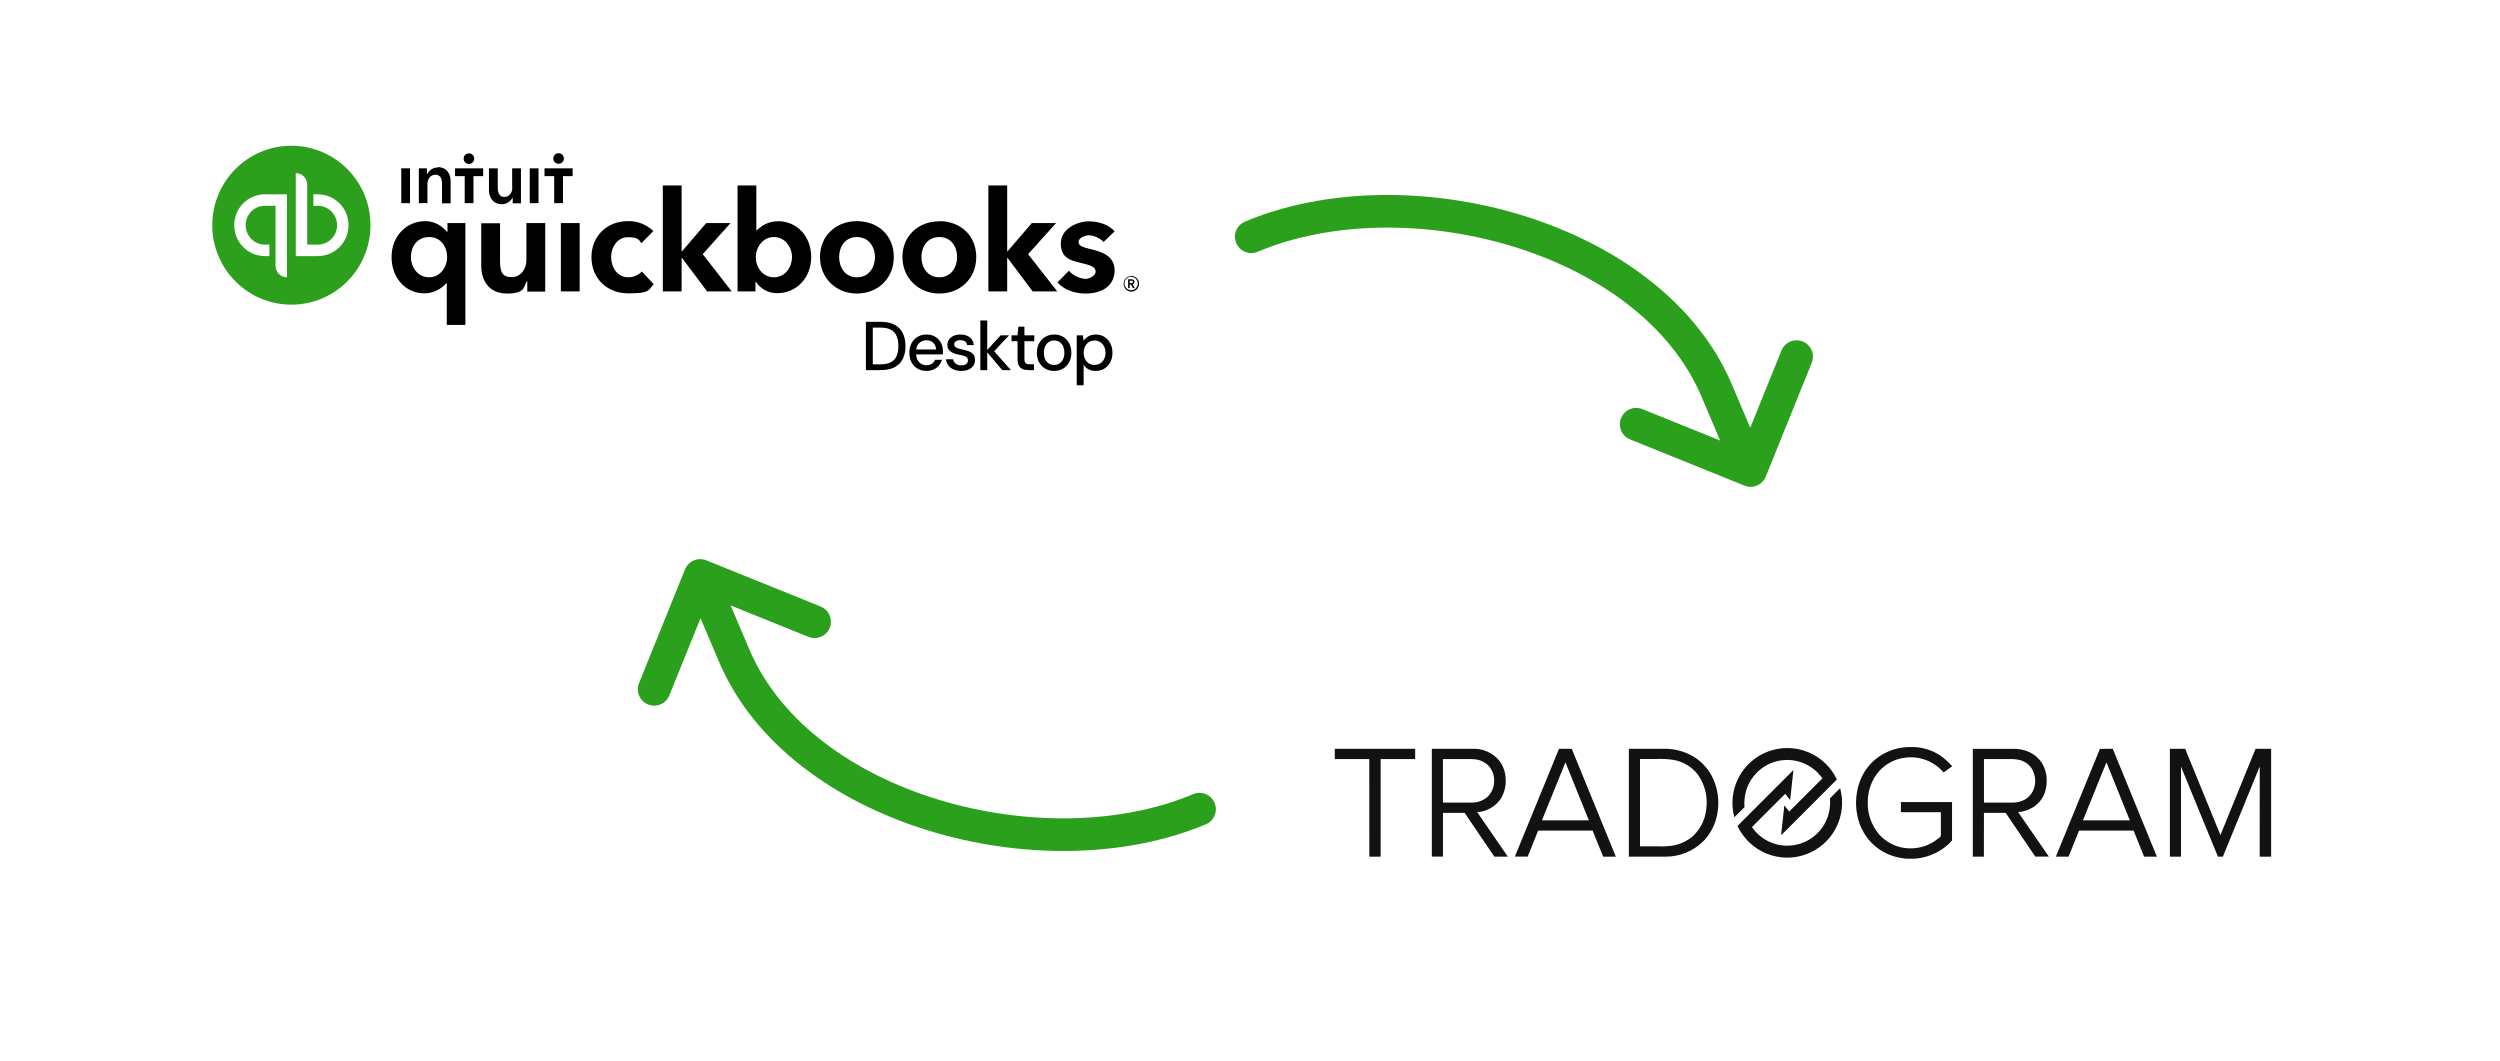 <svg width="1921" height="815" viewBox="0 0 1921 815" fill="none" xmlns="http://www.w3.org/2000/svg">
<g filter="url(#filter0_d_391_606)">
<path d="M873.359 17H197.286C102.135 17 25 94.128 25 189.271V190.008C25 285.151 102.135 362.279 197.286 362.279H873.359C968.51 362.279 1045.64 285.151 1045.64 190.008V189.271C1045.64 94.128 968.51 17 873.359 17Z" fill="white"/>
</g>
<path d="M871.719 216.465C871.719 215.108 870.369 214.566 869.153 214.566H866.857V221.349H868.072V218.636H869.018L870.504 221.349H871.989L870.233 218.364C871.044 218.364 871.719 217.415 871.719 216.601V216.465ZM868.072 217.55V215.651H869.153C869.828 215.651 870.504 215.651 870.504 216.601C870.504 217.55 869.693 217.55 869.018 217.55H868.072ZM869.153 212.124C865.911 212.124 863.21 214.973 863.345 218.229C863.48 221.485 866.181 224.198 869.423 224.063C872.665 224.063 875.366 221.214 875.231 217.957C875.231 214.701 872.53 211.988 869.288 211.988C869.288 211.988 869.288 211.988 869.153 211.988V212.124ZM869.153 222.977C866.316 222.977 864.02 220.671 864.02 217.822C864.02 214.973 866.316 212.666 869.153 212.666C871.99 212.666 874.286 214.973 874.286 217.822C874.286 220.671 871.99 222.977 869.153 222.977ZM482.833 213.073C474.053 213.073 469.595 205.069 469.595 197.471C469.595 189.874 474.458 182.277 482.427 182.277C490.397 182.277 490.937 184.176 492.828 186.889L502.013 177.528C496.745 172.508 489.721 169.659 482.427 169.931C466.218 169.931 454.466 181.598 454.466 197.607C454.466 213.616 466.083 225.419 482.833 225.419C499.582 225.419 497.961 223.113 502.284 218.364L493.233 208.596C490.532 211.445 486.75 213.073 482.833 213.073ZM430.828 223.927H445.416V171.423H430.963V223.927H430.828ZM404.488 200.185C404.488 206.29 400.436 212.938 393.141 212.938C385.847 212.938 384.226 208.868 384.226 200.321V171.559H369.773V204.119C369.773 214.973 375.176 225.555 389.629 225.555C404.083 225.555 402.056 220.128 404.893 216.058H405.163V224.063H418.941V171.423H404.488V200.185ZM343.703 178.071H343.433C341.407 175.764 335.869 169.931 326.954 169.931C312.23 169.931 300.884 181.463 300.884 197.471C300.884 213.48 311.42 225.419 326.278 225.419C332.762 225.284 338.705 222.435 343.028 217.55H343.298V249.704H357.616V171.423H343.838V178.071H343.703ZM329.79 213.073C320.875 213.073 315.742 205.205 315.742 197.471C315.742 189.738 320.335 182.141 329.79 182.141C339.246 182.141 343.568 190.281 343.568 197.607C343.568 204.933 338.435 213.073 329.79 213.073ZM658.433 169.931C642.088 169.931 630.067 181.463 630.067 197.471C630.067 213.48 642.223 225.555 658.433 225.555C674.642 225.555 686.799 213.887 686.799 197.471C686.799 181.056 674.912 169.931 658.433 169.931ZM658.433 213.073C648.977 213.073 644.79 204.933 644.79 197.471C644.79 190.01 649.112 182.141 658.433 182.141C667.753 182.141 672.346 190.01 672.346 197.471C672.346 204.933 668.023 213.073 658.568 213.073H658.433ZM838.896 191.638C831.466 189.874 828.765 188.924 828.765 185.804C828.765 182.684 834.168 180.784 836.464 180.784C840.922 180.784 845.92 183.498 847.946 185.94L856.456 177.8C852.403 172.915 844.704 170.066 836.599 170.066C828.495 170.066 815.122 175.357 815.122 187.025C815.122 198.693 823.092 200.185 830.791 202.084C838.896 203.984 841.867 205.34 841.867 208.732C841.867 212.124 836.464 214.294 834.438 214.294C829.44 214.023 824.713 211.852 821.336 208.054L812.556 217.008C817.283 222.435 825.523 225.555 833.898 225.555C848.081 225.555 856.456 218.771 856.456 207.647C856.456 196.522 846.19 193.401 838.896 191.638ZM811.475 171.423H792.834L774.194 193.13H773.924V142.526H759.47V223.927H773.924V198.15H774.194L793.51 223.927H812.421L789.998 195.301L811.475 171.423ZM597.513 170.066C590.759 170.066 586.031 172.78 581.304 177.121H581.169V142.526H566.715V223.927H580.493V216.465H580.763C584.411 222.028 590.489 225.284 597.108 225.284C611.966 225.284 623.313 213.616 623.313 197.471C623.313 181.327 612.236 169.931 597.513 169.931V170.066ZM594.676 213.073C585.896 213.073 580.763 205.205 580.763 197.607C580.763 190.01 586.166 182.141 594.676 182.141C603.186 182.141 608.589 190.01 608.589 197.471C608.589 204.933 603.591 213.073 594.676 213.073ZM561.312 171.423H542.672L524.031 193.13H523.761V142.526H509.308V223.927H523.761V198.15H524.031L543.347 223.927H562.258L539.97 195.301L561.312 171.423ZM721.784 170.066C705.304 170.066 693.418 181.598 693.418 197.471C693.418 213.345 705.575 225.555 721.784 225.555C737.993 225.555 750.15 213.887 750.15 197.471C750.15 181.056 738.128 169.931 721.784 169.931V170.066ZM721.784 213.073C712.328 213.073 708.006 204.933 708.006 197.471C708.006 190.01 712.328 182.141 721.784 182.141C731.239 182.141 735.427 190.01 735.427 197.471C735.427 204.933 731.104 213.073 721.784 213.073Z" fill="black"/>
<path d="M223.888 234.102C257.459 234.102 284.673 206.768 284.673 173.051C284.673 139.333 257.459 112 223.888 112C190.318 112 163.104 139.333 163.104 173.051C163.104 206.768 190.318 234.102 223.888 234.102Z" fill="#2CA01C"/>
<path d="M179.989 173.051C179.989 186.211 190.525 196.793 203.628 196.793H207.005V187.975H203.628C195.388 187.975 188.769 181.327 188.769 173.051C188.769 164.775 195.388 158.128 203.628 158.128H211.732V204.255C211.732 209.139 215.65 213.073 220.512 213.073V149.309H203.628C190.525 149.309 179.989 159.891 179.989 173.051ZM244.151 149.309H240.774V158.128H244.151C252.391 158.128 259.009 164.775 259.009 173.051C259.009 181.327 252.391 187.975 244.151 187.975H236.046V141.847C236.046 136.963 232.129 133.029 227.266 133.029V196.793H244.151C257.253 196.793 267.789 186.211 267.789 173.051C267.789 159.891 257.253 149.309 244.151 149.309Z" fill="white"/>
<path d="M360.317 125.974C362.613 125.974 364.369 124.21 364.369 121.904C364.369 119.597 362.613 117.834 360.317 117.834C358.021 117.834 356.265 119.597 356.265 121.904C356.265 124.21 358.021 125.974 360.317 125.974ZM336.409 128.687C333.032 128.687 329.79 130.587 328.304 133.707H328.034V129.366H321.82V156.092H328.439V141.44C328.439 137.913 330.465 134.25 334.653 134.25C338.84 134.25 339.65 138.184 339.65 141.304V156.228H346.269V139.269C346.269 133.843 343.433 128.416 336.409 128.416V128.687ZM308.312 156.092H315.066V129.366H308.312V156.092ZM429.206 125.838C431.503 125.838 433.259 124.074 433.259 121.768C433.259 119.462 431.503 117.698 429.206 117.698C426.91 117.698 425.154 119.462 425.154 121.768C425.154 124.074 426.91 125.838 429.206 125.838ZM418.4 129.366V135.335H425.83V156.092H432.583V135.335H440.013V129.366H418.4ZM407.054 156.092H413.808V129.366H407.054V156.092ZM349.646 135.335H357.075V156.092H363.829V135.335H371.258V129.366H349.646V135.335ZM393.681 144.153C393.681 147.681 391.655 151.344 387.468 151.344C383.28 151.344 382.47 147.274 382.47 144.153V129.366H375.716V146.053C375.716 151.48 378.688 156.906 385.577 156.906C389.089 156.906 392.195 155.007 393.816 151.887H393.951V156.228H400.3V129.366H393.546V144.018L393.681 144.153Z" fill="black"/>
<path d="M665.353 284.389V247.289H676.748C681.058 247.289 684.627 248.048 687.454 249.568C690.28 251.087 692.365 253.242 693.708 256.034C695.086 258.79 695.775 262.076 695.775 265.892C695.775 269.708 695.086 272.994 693.708 275.75C692.365 278.506 690.28 280.643 687.454 282.163C684.662 283.647 681.094 284.389 676.748 284.389H665.353ZM670.653 279.937H676.536C679.963 279.937 682.684 279.371 684.698 278.241C686.712 277.11 688.143 275.502 688.991 273.418C689.874 271.298 690.316 268.789 690.316 265.892C690.316 262.959 689.874 260.433 688.991 258.313C688.143 256.193 686.712 254.567 684.698 253.437C682.684 252.306 679.963 251.741 676.536 251.741H670.653V279.937ZM711.851 285.025C709.307 285.025 707.046 284.442 705.067 283.276C703.089 282.11 701.534 280.484 700.403 278.4C699.308 276.315 698.76 273.895 698.76 271.139C698.76 268.312 699.308 265.856 700.403 263.772C701.534 261.652 703.089 260.009 705.067 258.843C707.046 257.641 709.343 257.041 711.957 257.041C714.572 257.041 716.816 257.624 718.688 258.79C720.561 259.956 722.01 261.51 723.034 263.454C724.059 265.362 724.571 267.482 724.571 269.814C724.571 270.167 724.554 270.556 724.518 270.98C724.518 271.368 724.501 271.81 724.465 272.305H702.629V268.542H719.271C719.165 266.316 718.423 264.584 717.045 263.348C715.667 262.076 713.954 261.44 711.904 261.44C710.456 261.44 709.131 261.775 707.929 262.447C706.728 263.083 705.756 264.037 705.014 265.309C704.308 266.545 703.954 268.118 703.954 270.026V271.51C703.954 273.488 704.308 275.167 705.014 276.545C705.756 277.887 706.728 278.912 707.929 279.619C709.131 280.29 710.438 280.626 711.851 280.626C713.547 280.626 714.943 280.255 716.038 279.513C717.134 278.771 717.946 277.764 718.476 276.492H723.776C723.317 278.117 722.54 279.583 721.444 280.891C720.349 282.163 718.989 283.17 717.363 283.912C715.773 284.654 713.936 285.025 711.851 285.025ZM738.675 285.025C736.414 285.025 734.435 284.654 732.739 283.912C731.043 283.17 729.7 282.127 728.711 280.785C727.722 279.442 727.121 277.87 726.909 276.068H732.315C732.492 276.916 732.827 277.693 733.322 278.4C733.852 279.106 734.559 279.672 735.442 280.096C736.361 280.52 737.438 280.732 738.675 280.732C739.841 280.732 740.795 280.573 741.537 280.255C742.314 279.901 742.88 279.442 743.233 278.877C743.586 278.276 743.763 277.64 743.763 276.969C743.763 275.979 743.516 275.237 743.021 274.743C742.562 274.213 741.855 273.806 740.901 273.524C739.982 273.206 738.869 272.923 737.562 272.676C736.325 272.464 735.124 272.181 733.958 271.828C732.827 271.439 731.803 270.962 730.884 270.397C730.001 269.831 729.294 269.125 728.764 268.277C728.234 267.393 727.969 266.316 727.969 265.044C727.969 263.524 728.375 262.164 729.188 260.963C730.001 259.726 731.149 258.772 732.633 258.101C734.152 257.394 735.937 257.041 737.986 257.041C740.954 257.041 743.339 257.747 745.141 259.161C746.943 260.574 748.003 262.57 748.321 265.15H743.18C743.039 263.948 742.509 263.03 741.59 262.394C740.671 261.722 739.452 261.387 737.933 261.387C736.414 261.387 735.248 261.687 734.435 262.288C733.622 262.888 733.216 263.683 733.216 264.673C733.216 265.309 733.446 265.874 733.905 266.369C734.364 266.863 735.036 267.287 735.919 267.641C736.838 267.959 737.951 268.259 739.258 268.542C741.131 268.895 742.809 269.337 744.293 269.867C745.777 270.397 746.961 271.174 747.844 272.199C748.727 273.223 749.169 274.69 749.169 276.598C749.204 278.258 748.78 279.725 747.897 280.997C747.049 282.269 745.83 283.258 744.24 283.965C742.685 284.671 740.83 285.025 738.675 285.025ZM770.09 284.389L757.794 269.761L768.924 257.677H775.337L762.087 271.828V267.853L776.768 284.389H770.09ZM753.289 284.389V246.229H758.589V284.389H753.289ZM790.142 284.389C788.446 284.389 786.98 284.124 785.743 283.594C784.507 283.064 783.553 282.18 782.881 280.944C782.21 279.707 781.874 278.029 781.874 275.909V262.182H777.263V257.677H781.874L782.51 250.999H787.174V257.677H794.753V262.182H787.174V275.962C787.174 277.481 787.492 278.523 788.128 279.089C788.764 279.619 789.86 279.884 791.414 279.884H794.488V284.389H790.142ZM809.943 285.025C807.435 285.025 805.173 284.442 803.159 283.276C801.181 282.11 799.608 280.484 798.442 278.4C797.312 276.28 796.746 273.842 796.746 271.086C796.746 268.259 797.329 265.803 798.495 263.719C799.661 261.599 801.251 259.956 803.265 258.79C805.279 257.624 807.541 257.041 810.049 257.041C812.593 257.041 814.855 257.624 816.833 258.79C818.812 259.956 820.367 261.581 821.497 263.666C822.663 265.75 823.246 268.206 823.246 271.033C823.246 273.859 822.663 276.315 821.497 278.4C820.367 280.484 818.794 282.11 816.78 283.276C814.766 284.442 812.487 285.025 809.943 285.025ZM809.943 280.467C811.392 280.467 812.699 280.113 813.865 279.407C815.067 278.7 816.021 277.658 816.727 276.28C817.469 274.866 817.84 273.117 817.84 271.033C817.84 268.948 817.487 267.217 816.78 265.839C816.074 264.425 815.12 263.365 813.918 262.659C812.752 261.952 811.463 261.599 810.049 261.599C808.636 261.599 807.329 261.952 806.127 262.659C804.926 263.365 803.954 264.425 803.212 265.839C802.506 267.217 802.152 268.948 802.152 271.033C802.152 273.117 802.506 274.866 803.212 276.28C803.954 277.658 804.908 278.7 806.074 279.407C807.276 280.113 808.565 280.467 809.943 280.467ZM827.361 296.049V257.677H832.131L832.661 261.811C833.226 260.998 833.933 260.238 834.781 259.532C835.629 258.79 836.636 258.189 837.802 257.73C839.003 257.27 840.399 257.041 841.989 257.041C844.533 257.041 846.759 257.659 848.667 258.896C850.61 260.132 852.112 261.811 853.172 263.931C854.267 266.015 854.815 268.4 854.815 271.086C854.815 273.771 854.267 276.174 853.172 278.294C852.077 280.378 850.557 282.021 848.614 283.223C846.706 284.424 844.48 285.025 841.936 285.025C839.851 285.025 838.014 284.618 836.424 283.806C834.834 282.958 833.58 281.792 832.661 280.308V296.049H827.361ZM841.088 280.414C842.713 280.414 844.144 280.025 845.381 279.248C846.653 278.47 847.642 277.375 848.349 275.962C849.091 274.548 849.462 272.905 849.462 271.033C849.462 269.16 849.091 267.535 848.349 266.157C847.642 264.743 846.653 263.648 845.381 262.871C844.144 262.058 842.713 261.652 841.088 261.652C839.427 261.652 837.961 262.058 836.689 262.871C835.452 263.648 834.481 264.743 833.774 266.157C833.067 267.535 832.714 269.16 832.714 271.033C832.714 272.905 833.067 274.548 833.774 275.962C834.481 277.375 835.452 278.47 836.689 279.248C837.961 280.025 839.427 280.414 841.088 280.414Z" fill="black"/>
<g filter="url(#filter1_d_391_606)">
<path d="M1731.4 452.779H1039.12C948.443 452.779 874.938 526.278 874.938 616.945V616.947C874.938 707.614 948.443 781.113 1039.12 781.113H1731.4C1822.08 781.113 1895.58 707.614 1895.58 616.947V616.945C1895.58 526.278 1822.08 452.779 1731.4 452.779Z" fill="white"/>
</g>
<path d="M1465.05 582.072C1470.36 581.537 1475.72 582.305 1480.67 584.309C1485.62 586.313 1490 589.492 1493.44 593.572C1495.66 592.013 1497.84 590.406 1500.04 588.825C1497.33 585.623 1494.21 582.8 1490.75 580.432C1484.97 576.663 1478.31 574.466 1471.42 574.058H1465.39C1457.41 574.514 1449.73 577.198 1443.2 581.804C1437.09 586.215 1432.35 592.271 1429.54 599.268C1426.18 607.807 1425.32 617.126 1427.06 626.134C1428.49 633.937 1432.1 641.173 1437.49 646.993C1442.86 652.708 1449.77 656.732 1457.39 658.572C1459.7 659.12 1462.05 659.532 1464.41 659.806C1466.74 659.865 1469.06 659.806 1471.39 659.806C1480.04 659.15 1488.29 655.908 1495.07 650.501C1496.83 649.119 1498.44 647.557 1499.87 645.841C1500.04 644.005 1499.87 642.147 1499.95 640.3V616.295H1460.65V624.09H1491.36C1491.36 630.133 1491.4 636.171 1491.36 642.209C1491.07 643.096 1490.12 643.57 1489.49 644.206C1485.93 647.147 1481.81 649.324 1477.37 650.6C1472.93 651.876 1468.28 652.224 1463.71 651.622C1455.93 650.601 1448.79 646.761 1443.65 640.831C1437.7 633.675 1434.69 624.532 1435.21 615.242C1435.39 607.074 1438.33 599.207 1443.56 592.931C1449.05 586.664 1456.75 582.771 1465.05 582.072ZM1341.85 607.08C1344.3 599.337 1349.49 592.757 1356.46 588.585C1363.78 584.205 1372.52 582.846 1380.83 584.795C1388.75 586.692 1395.69 591.428 1400.35 598.105C1391.84 606.605 1383.34 615.103 1374.83 623.598C1373.56 622.028 1372.37 620.396 1371.09 618.837C1370.25 626.462 1369.41 634.107 1368.58 641.746C1370.01 640.421 1371.41 639.06 1372.78 637.688C1385.65 624.756 1398.6 611.906 1411.47 598.955C1406.98 589.423 1399.08 581.921 1389.32 577.926C1379.57 573.932 1368.67 573.737 1358.78 577.378C1348.9 581.019 1340.73 588.233 1335.89 597.597C1331.06 606.962 1329.91 617.797 1332.67 627.967C1335.3 625.425 1337.85 622.782 1340.47 620.215C1340.1 615.786 1340.58 611.328 1341.88 607.077L1341.85 607.08ZM1025.64 583.267H1052.15C1052.2 608.269 1052.1 633.271 1052.19 658.273C1055.09 658.23 1057.99 658.273 1060.88 658.273V583.292H1087.42V575.402H1025.66L1025.64 583.267ZM1197.95 575.36C1186.62 602.979 1175.31 630.605 1164.01 658.236C1167.3 658.236 1170.6 658.267 1173.87 658.236C1176.49 651.557 1179.2 644.909 1181.89 638.253H1223.77C1226.51 644.92 1229.1 651.642 1231.9 658.284C1235.14 658.242 1238.4 658.284 1241.63 658.284C1230.38 630.639 1219.01 603.047 1207.74 575.413C1204.47 575.365 1201.21 575.371 1197.94 575.365L1197.95 575.36ZM1184.82 630.356C1190.84 615.5 1196.87 600.643 1202.89 585.786C1208.93 600.627 1214.89 615.507 1220.88 630.356H1184.82ZM1152.66 614.541C1156 609.57 1157.5 603.587 1156.9 597.628C1156.61 592.526 1154.7 587.652 1151.43 583.724C1149.06 581.101 1146.16 579.001 1142.93 577.562C1139.7 576.122 1136.2 575.374 1132.67 575.365H1100.21V658.236H1108.77V624.601H1125.43C1133.06 635.787 1140.64 647.035 1148.26 658.247H1158.62C1150.83 646.807 1142.92 635.465 1135.1 624.076C1138.54 623.842 1141.89 622.87 1144.92 621.228C1147.95 619.585 1150.59 617.309 1152.66 614.555V614.541ZM1108.76 616.699V583.29C1115.13 583.23 1121.5 583.29 1127.87 583.29C1129.9 583.213 1131.92 583.285 1133.93 583.504C1137.59 583.966 1140.99 585.615 1143.62 588.198C1146.36 591.1 1147.93 594.898 1148.07 598.882C1148.23 601.156 1147.95 603.442 1147.22 605.604C1146.49 607.766 1145.34 609.761 1143.83 611.471C1142.22 613.114 1140.31 614.421 1138.19 615.317C1136.07 616.212 1133.8 616.678 1131.5 616.688C1123.91 616.778 1116.34 616.688 1108.77 616.705L1108.76 616.699ZM1298.53 579.83C1292.15 576.708 1285.11 575.175 1278 575.362H1251.62C1251.62 602.996 1251.56 630.63 1251.62 658.259C1260.9 658.228 1270.17 658.259 1279.44 658.259C1285.02 658.331 1290.54 657.268 1295.69 655.136C1300.84 653.003 1305.5 649.844 1309.38 645.852C1314.84 639.986 1318.43 632.622 1319.68 624.705C1321.32 615.358 1319.97 605.733 1315.83 597.193C1312.09 589.697 1306.03 583.609 1298.55 579.836L1298.53 579.83ZM1311.08 621.734C1310.31 629.592 1306.71 636.903 1300.97 642.316C1296.6 646.195 1291.23 648.766 1285.47 649.733C1281.96 650.279 1278.41 650.48 1274.87 650.331C1269.97 650.374 1265.07 650.331 1260.18 650.331C1260.13 627.956 1260.18 605.586 1260.18 583.216H1272.77C1277.21 583.008 1281.66 583.247 1286.04 583.931C1293.3 585.225 1299.83 589.128 1304.4 594.902C1310.04 602.636 1312.43 612.259 1311.09 621.731L1311.08 621.734ZM1563.19 619.636C1566.93 617.018 1569.75 613.294 1571.26 608.989C1572.39 605.51 1572.86 601.85 1572.64 598.198C1572.45 593.927 1571.17 589.775 1568.92 586.142C1566.55 582.552 1563.22 579.698 1559.32 577.904C1555.45 576.163 1551.25 575.309 1547.01 575.405H1515.91C1515.95 603.021 1515.95 630.639 1515.91 658.259H1524.42C1524.51 647.041 1524.42 635.818 1524.46 624.592H1541.15C1548.74 635.783 1556.34 646.995 1563.93 658.227H1574.36C1566.45 646.835 1558.69 635.378 1550.74 624.056C1555.21 623.703 1559.51 622.184 1563.22 619.65L1563.19 619.636ZM1524.47 616.705V583.284C1530.94 583.23 1537.41 583.284 1543.88 583.284C1546.73 583.113 1549.59 583.39 1552.35 584.106C1555.86 585.084 1558.91 587.256 1560.98 590.245C1562.27 592.265 1563.14 594.521 1563.56 596.882C1563.97 599.243 1563.91 601.662 1563.37 603.999C1562.96 606.084 1562.12 608.061 1560.9 609.807C1559.69 611.552 1558.12 613.028 1556.31 614.143C1553.29 615.904 1549.84 616.801 1546.34 616.738L1524.47 616.705ZM1613.59 575.396C1602.35 603.03 1590.98 630.616 1579.72 658.242H1589.51C1592.2 651.588 1594.9 644.926 1597.54 638.253C1611.5 638.205 1625.48 638.253 1639.44 638.222C1642.18 644.869 1644.84 651.563 1647.52 658.242H1657.34C1646.05 630.622 1634.75 603.004 1623.45 575.388C1620.17 575.359 1616.89 575.368 1613.61 575.413L1613.59 575.396ZM1600.52 630.37C1605.83 617.24 1611.15 604.112 1616.48 590.985C1617.2 589.277 1617.83 587.52 1618.62 585.84L1636.54 630.345C1624.55 630.387 1612.53 630.345 1600.53 630.37H1600.52ZM1733.17 575.374C1724.17 597.466 1715.17 619.56 1706.19 641.656C1697.15 619.563 1688.11 597.47 1679.07 575.374H1667.33V658.244H1675.88V589.071L1704.25 658.242H1708.06C1715.7 639.602 1723.33 620.948 1730.94 602.279C1732.73 597.896 1734.57 593.524 1736.25 589.124C1736.42 590.114 1736.47 591.119 1736.4 592.121C1736.3 614.149 1736.4 636.199 1736.37 658.239H1745.14V575.376L1733.17 575.374ZM1406.11 613.516C1406.46 617.414 1406.15 621.343 1405.18 625.135C1403.6 631.25 1400.3 636.782 1395.66 641.07C1391.02 645.359 1385.25 648.222 1379.03 649.319C1372.81 650.415 1366.4 649.699 1360.58 647.255C1354.75 644.811 1349.76 640.743 1346.18 635.536L1371.77 609.952C1372.65 611.082 1373.53 612.189 1374.39 613.321C1374.7 613.825 1375.11 614.261 1375.59 614.603C1376.34 606.978 1377.26 599.353 1378.05 591.728C1363.71 606.018 1349.39 620.327 1335.1 634.655C1339.56 644.24 1347.46 651.798 1357.24 655.831C1367.01 659.864 1377.94 660.076 1387.87 656.427C1397.79 652.777 1405.98 645.532 1410.81 636.128C1415.65 626.723 1416.77 615.846 1413.96 605.654C1411.31 608.258 1408.63 610.805 1406.13 613.539L1406.11 613.516Z" fill="#121212"/>
<path d="M1356.81 366.22L1392.33 278.333C1393.44 275.274 1393.32 271.903 1392 268.93C1390.67 265.957 1388.25 263.614 1385.23 262.394C1382.21 261.174 1378.84 261.173 1375.82 262.39C1372.8 263.607 1370.37 265.948 1369.04 268.92L1344.89 328.681L1330.55 294.896C1277.08 169.383 1081.89 117.365 956.217 170.487C953.248 171.853 950.928 174.321 949.749 177.369C948.57 180.417 948.625 183.805 949.902 186.813C951.178 189.822 953.577 192.215 956.588 193.485C959.6 194.754 962.987 194.801 966.033 193.616C1078.92 145.819 1259.42 191.904 1307.41 304.71L1321.75 338.494L1261.98 314.347C1258.89 313.099 1255.44 313.129 1252.37 314.43C1249.3 315.731 1246.88 318.197 1245.63 321.286C1244.38 324.374 1244.41 327.832 1245.71 330.898C1247.02 333.965 1249.48 336.389 1252.57 337.637L1340.46 373.159C1343.55 374.405 1347.01 374.374 1350.07 373.073C1353.14 371.772 1355.56 369.307 1356.81 366.22Z" fill="#2BA01D"/>
<path d="M526.367 437.487L490.847 525.371C489.737 528.431 489.857 531.802 491.183 534.775C492.508 537.748 494.935 540.091 497.953 541.311C500.971 542.53 504.345 542.532 507.364 541.314C510.383 540.097 512.811 537.756 514.139 534.784L538.292 475.024L552.63 508.808C606.105 634.322 801.295 686.342 926.964 633.22C929.933 631.854 932.253 629.386 933.432 626.338C934.612 623.29 934.557 619.902 933.28 616.894C932.003 613.885 929.605 611.492 926.593 610.223C923.582 608.953 920.194 608.906 917.149 610.091C804.26 657.888 623.761 611.803 575.774 498.997L561.436 465.213L621.199 489.36C622.728 489.978 624.364 490.289 626.014 490.274C627.663 490.26 629.294 489.921 630.812 489.277C632.331 488.633 633.707 487.696 634.863 486.519C636.02 485.343 636.933 483.951 637.551 482.421C638.169 480.892 638.48 479.256 638.466 477.607C638.451 475.957 638.112 474.327 637.468 472.809C636.824 471.29 635.886 469.914 634.71 468.757C633.534 467.601 632.141 466.688 630.612 466.07L542.72 430.548C539.631 429.302 536.174 429.333 533.108 430.634C530.042 431.935 527.617 434.4 526.367 437.487Z" fill="#2BA01D"/>
<defs>
<filter id="filter0_d_391_606" x="19" y="14" width="1032.64" height="357.279" filterUnits="userSpaceOnUse" color-interpolation-filters="sRGB">
<feFlood flood-opacity="0" result="BackgroundImageFix"/>
<feColorMatrix in="SourceAlpha" type="matrix" values="0 0 0 0 0 0 0 0 0 0 0 0 0 0 0 0 0 0 127 0" result="hardAlpha"/>
<feOffset dy="3"/>
<feGaussianBlur stdDeviation="3"/>
<feColorMatrix type="matrix" values="0 0 0 0 0 0 0 0 0 0 0 0 0 0 0 0 0 0 0.161 0"/>
<feBlend mode="normal" in2="BackgroundImageFix" result="effect1_dropShadow_391_606"/>
<feBlend mode="normal" in="SourceGraphic" in2="effect1_dropShadow_391_606" result="shape"/>
</filter>
<filter id="filter1_d_391_606" x="868.938" y="449.779" width="1032.64" height="340.334" filterUnits="userSpaceOnUse" color-interpolation-filters="sRGB">
<feFlood flood-opacity="0" result="BackgroundImageFix"/>
<feColorMatrix in="SourceAlpha" type="matrix" values="0 0 0 0 0 0 0 0 0 0 0 0 0 0 0 0 0 0 127 0" result="hardAlpha"/>
<feOffset dy="3"/>
<feGaussianBlur stdDeviation="3"/>
<feColorMatrix type="matrix" values="0 0 0 0 0 0 0 0 0 0 0 0 0 0 0 0 0 0 0.161 0"/>
<feBlend mode="normal" in2="BackgroundImageFix" result="effect1_dropShadow_391_606"/>
<feBlend mode="normal" in="SourceGraphic" in2="effect1_dropShadow_391_606" result="shape"/>
</filter>
</defs>
</svg>
